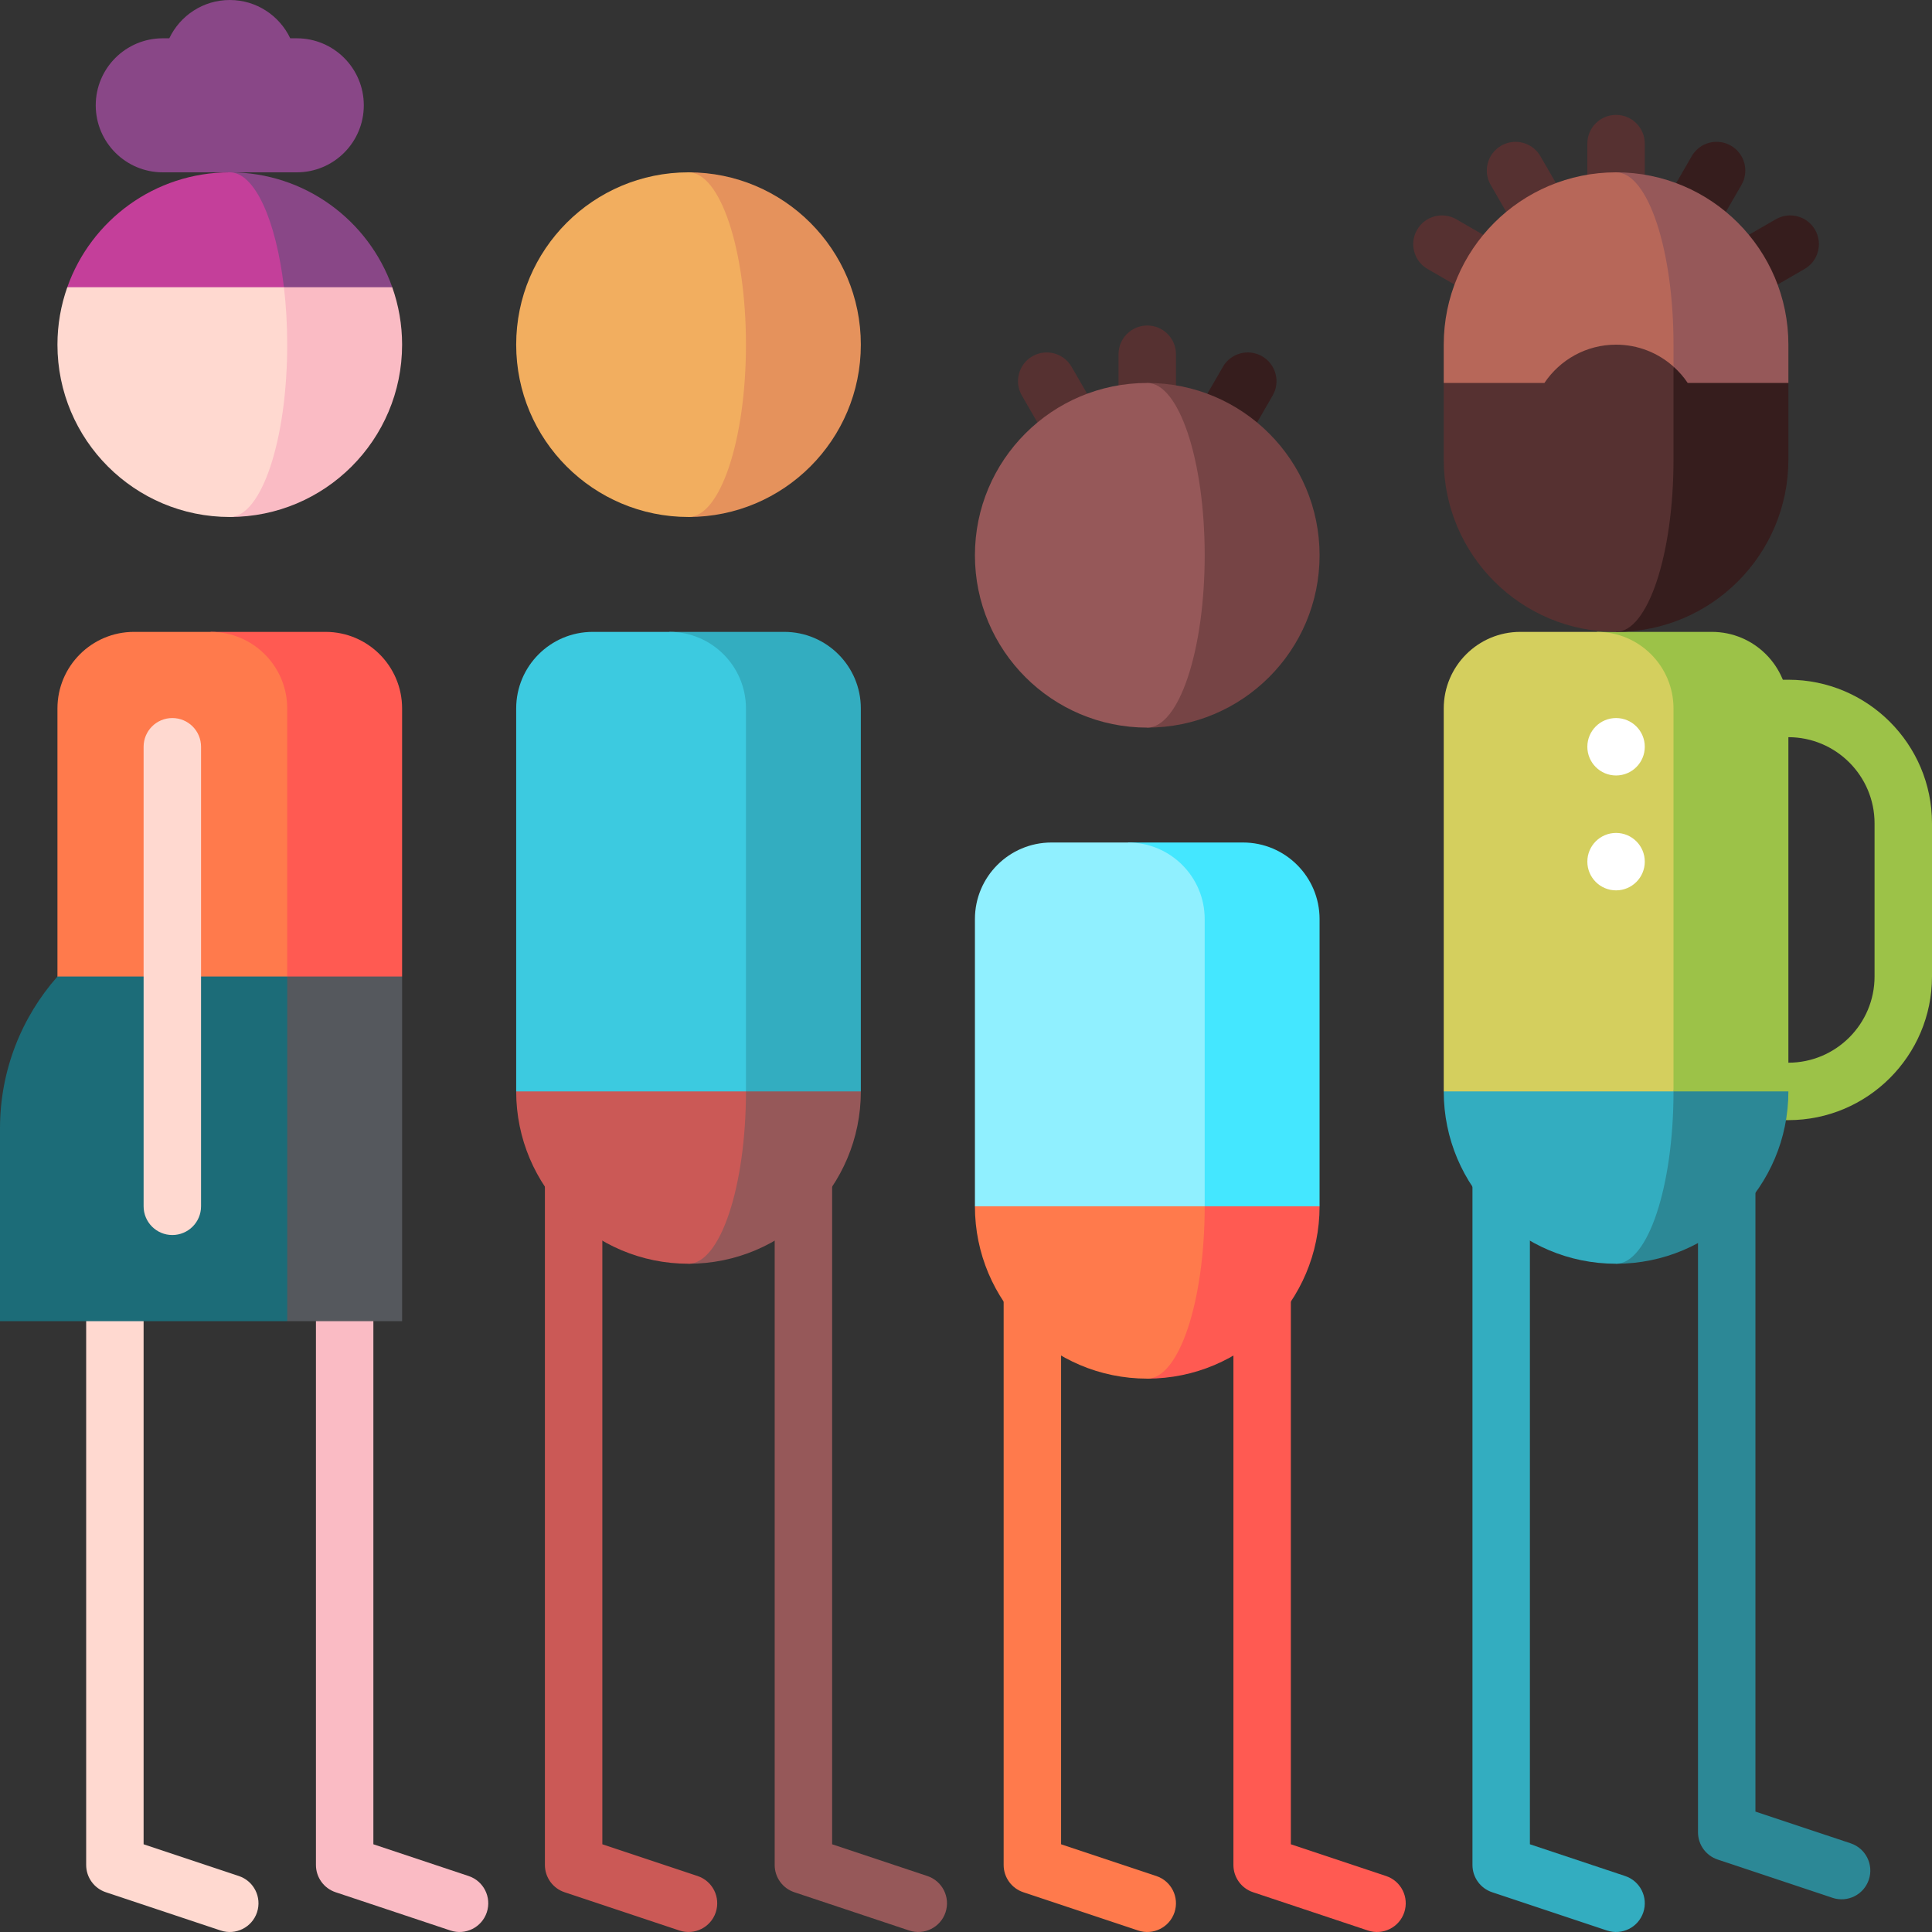 <?xml version="1.0" encoding="iso-8859-1"?>
<!-- Generator: Adobe Illustrator 19.0.0, SVG Export Plug-In . SVG Version: 6.00 Build 0)  -->
<svg version="1.1" id="Capa_1" xmlns="http://www.w3.org/2000/svg" xmlns:xlink="http://www.w3.org/1999/xlink" x="0px" y="0px"
	 viewBox="0 0 512 512" style="enable-background:new 0 0 512 512;" xml:space="preserve">
<rect x="0" y="0" width="512" height="512" fill="#333333" stroke="none"/>
<path style="fill:#33ADC0;" d="M405.439,299.044v189.708l25.24,8.413c3.988,1.329,6.143,5.64,4.815,9.628
	c-1.329,3.988-5.642,6.144-9.628,4.815l-30.444-10.149c-3.108-1.036-5.204-3.945-5.204-7.221V299.044H405.439z"/>
<path style="fill:#2C8896;" d="M465.207,290.379v189.708l25.24,8.413c3.988,1.329,6.143,5.64,4.815,9.628
	c-1.329,3.988-5.642,6.144-9.628,4.815l-30.444-10.149c-3.108-1.036-5.204-3.945-5.204-7.221V290.379H465.207z"/>
<path style="fill:#FF7A4C;" d="M281.198,299.044v189.708l25.24,8.413c3.988,1.329,6.143,5.64,4.815,9.628
	c-1.329,3.988-5.642,6.144-9.628,4.815l-30.444-10.149c-3.108-1.036-5.204-3.945-5.204-7.221V299.044H281.198z"/>
<path style="fill:#FF5A52;" d="M342.09,299.044v189.708l25.24,8.413c3.988,1.329,6.143,5.64,4.815,9.628
	c-1.329,3.988-5.642,6.144-9.628,4.815l-30.444-10.149c-3.108-1.036-5.204-3.945-5.204-7.221V299.044H342.09z"/>
<path style="fill:#CB5956;" d="M159.627,299.044v189.708l25.24,8.413c3.988,1.329,6.143,5.64,4.815,9.628
	c-1.329,3.988-5.642,6.144-9.628,4.815l-30.444-10.149c-3.108-1.036-5.204-3.945-5.204-7.221V299.044H159.627z"/>
<path style="fill:#965859;" d="M220.519,299.044v189.708l25.24,8.413c3.988,1.329,6.143,5.64,4.815,9.628
	c-1.329,3.988-5.642,6.144-9.628,4.815l-30.444-10.149c-3.108-1.036-5.204-3.945-5.204-7.221V299.044H220.519z"/>
<path style="fill:#FFD9D0;" d="M38.057,299.044v189.708l25.24,8.413c3.988,1.329,6.143,5.64,4.815,9.628
	c-1.329,3.988-5.642,6.144-9.628,4.815L28.04,501.459c-3.108-1.036-5.204-3.945-5.204-7.221V299.044L38.057,299.044L38.057,299.044z
	"/>
<path style="fill:#FABBC4;" d="M98.949,299.044v189.708l25.24,8.413c3.988,1.329,6.143,5.64,4.815,9.628
	c-1.329,3.988-5.642,6.144-9.628,4.815l-30.444-10.149c-3.108-1.036-5.204-3.945-5.204-7.221V299.044H98.949z"/>
<path style="fill:#9CC248;" d="M473.943,296.848h-45.669v-15.223h45.669c12.59,0,22.834-10.244,22.834-22.835v-40.595
	c0-12.59-10.244-22.834-22.834-22.834h-45.669v-15.223h45.669c20.985,0,38.057,17.072,38.057,38.057v40.595
	C512,279.776,494.928,296.848,473.943,296.848z"/>
<path style="fill:#361D1D;" d="M481.008,60.892c-2.102-3.64-6.757-4.888-10.397-2.786l-21.543,12.437l12.437-21.542
	c2.102-3.64,0.855-8.296-2.786-10.397c-3.64-2.102-8.296-0.855-10.397,2.786l-12.437,21.542l-1.609,33.73l43.945-25.372
	C481.863,69.188,483.11,64.532,481.008,60.892z"/>
<path style="fill:#563131;" d="M428.274,30.446c-4.204,0-7.612,3.408-7.612,7.611v24.874L408.225,41.39
	c-2.102-3.64-6.757-4.888-10.397-2.786c-3.64,2.102-4.888,6.757-2.786,10.397l12.437,21.542l-21.542-12.437
	c-3.64-2.102-8.296-0.855-10.397,2.786c-2.102,3.64-0.855,8.296,2.786,10.397l43.945,25.372l13.614-33.729V38.058
	C435.885,33.854,432.477,30.446,428.274,30.446z"/>
<path style="fill:#965859;" d="M182.463,258.791v76.115c25.222,0,45.669-20.447,45.669-45.669L182.463,258.791z"/>
<path style="fill:#CB5956;" d="M197.686,289.237l-15.223-30.446l-45.669,30.446c0,25.222,20.447,45.669,45.669,45.669
	C190.87,334.906,197.686,314.459,197.686,289.237z"/>
<path style="fill:#33ADC0;" d="M207.834,167.453h-30.446l20.297,121.784h30.446V187.75
	C228.132,176.54,219.044,167.453,207.834,167.453z"/>
<path style="fill:#3CCAE0;" d="M177.388,167.453h-20.297c-11.21,0-20.297,9.087-20.297,20.297v101.487h60.892V187.75
	C197.686,176.54,188.598,167.453,177.388,167.453z"/>
<path style="fill:#E5925C;" d="M182.463,45.669v91.338c25.222,0,45.669-20.447,45.669-45.669S207.684,45.669,182.463,45.669z"/>
<path style="fill:#F2AE5F;" d="M197.686,91.338c0-25.222-6.816-45.669-15.223-45.669c-25.222,0-45.669,20.447-45.669,45.669
	s20.447,45.669,45.669,45.669C190.87,137.007,197.686,116.56,197.686,91.338z"/>
<path style="fill:#FF5A52;" d="M304.033,274.014v91.338c25.222,0,45.669-20.447,45.669-45.669L304.033,274.014z"/>
<path style="fill:#FF7A4C;" d="M319.256,319.683l-15.223-45.669l-45.669,45.669c0,25.222,20.447,45.669,45.669,45.669
	C312.44,365.352,319.256,344.905,319.256,319.683z"/>
<path style="fill:#44E7FF;" d="M329.404,223.271h-30.446l20.297,96.412h30.446v-76.115
	C349.702,232.358,340.614,223.271,329.404,223.271z"/>
<path style="fill:#90F0FF;" d="M298.958,223.271h-20.297c-11.21,0-20.297,9.087-20.297,20.297v76.115h60.892v-76.115
	C319.256,232.358,310.168,223.271,298.958,223.271z"/>
<path style="fill:#361D1D;" d="M334.479,94.421c-3.64-2.102-8.296-0.855-10.397,2.786l-18.296,31.69l13.183,7.611l18.296-31.69
	C339.366,101.179,338.119,96.523,334.479,94.421z"/>
<path style="fill:#563131;" d="M304.033,86.264c-4.204,0-7.612,3.408-7.612,7.611v24.874l-12.437-21.542
	c-2.102-3.64-6.757-4.888-10.397-2.786c-3.64,2.102-4.888,6.757-2.786,10.397l24.609,42.624h16.235V93.875
	C311.644,89.672,308.236,86.264,304.033,86.264z"/>
<path style="fill:#764445;" d="M304.033,101.487v91.338c25.222,0,45.669-20.447,45.669-45.669S329.255,101.487,304.033,101.487z"/>
<path style="fill:#965859;" d="M319.256,147.156c0-25.222-6.816-45.669-15.223-45.669c-25.222,0-45.669,20.447-45.669,45.669
	s20.447,45.669,45.669,45.669C312.44,192.825,319.256,172.378,319.256,147.156z"/>
<path style="fill:#2C8896;" d="M428.274,258.791v76.115c25.222,0,45.669-20.447,45.669-45.669L428.274,258.791z"/>
<path style="fill:#33ADC0;" d="M443.497,289.237l-15.223-30.446l-45.669,30.446c0,25.222,20.447,45.669,45.669,45.669
	C436.681,334.906,443.497,314.459,443.497,289.237z"/>
<path style="fill:#9CC248;" d="M453.645,167.453h-30.446l20.297,121.784h30.446V187.75
	C473.943,176.54,464.855,167.453,453.645,167.453z"/>
<path style="fill:#D4CF5E;" d="M423.199,167.453h-20.297c-11.21,0-20.297,9.087-20.297,20.297v101.487h60.892V187.75
	C443.497,176.54,434.409,167.453,423.199,167.453z"/>
<path style="fill:#965859;" d="M428.274,45.669v102.501l45.669-46.684V91.338C473.943,66.116,453.496,45.669,428.274,45.669z"/>
<path style="fill:#B76759;" d="M428.274,45.669c-25.222,0-45.669,20.447-45.669,45.669v10.149l60.892,46.684V91.338
	C443.497,66.116,436.681,45.669,428.274,45.669z"/>
<path style="fill:#361D1D;" d="M447.261,101.487c-1.069-1.596-2.337-3.047-3.764-4.324l-15.223,70.291
	c25.222,0,45.669-20.447,45.669-45.669v-20.297H447.261z"/>
<path style="fill:#563131;" d="M443.497,121.784V97.162c-4.04-3.619-9.372-5.824-15.223-5.824c-7.917,0-14.89,4.03-18.987,10.149
	h-26.682v20.297c0,25.222,20.447,45.669,45.669,45.669C436.681,167.453,443.497,147.006,443.497,121.784z"/>
<g>
	<circle style="fill:#FFFFFF;" cx="428.274" cy="197.899" r="7.611"/>
	<circle style="fill:#FFFFFF;" cx="428.274" cy="228.345" r="7.611"/>
</g>
<path style="fill:#FF5A52;" d="M86.264,167.453H55.818v121.784l50.743-30.446V187.75C106.561,176.54,97.474,167.453,86.264,167.453z
	"/>
<path style="fill:#FF7A4C;" d="M55.818,167.453H35.52c-11.21,0-20.297,9.087-20.297,20.297v101.487h60.892V187.75
	C76.115,176.54,67.028,167.453,55.818,167.453z"/>
<polygon style="fill:#55585D;" points="106.561,258.791 76.115,258.791 45.669,304.46 76.115,350.129 106.561,350.129 "/>
<path style="fill:#1C6C78;" d="M76.115,258.791H15.223C5.755,269.523,0,283.608,0,299.046v51.083h76.115V258.791z"/>
<path style="fill:#FABBC4;" d="M60.892,55.818v81.189c25.222,0,45.669-20.447,45.669-45.669c0-5.339-0.926-10.46-2.609-15.223
	L60.892,55.818z"/>
<path style="fill:#FFD9D0;" d="M17.832,76.115c-1.684,4.763-2.609,9.884-2.609,15.223c0,25.222,20.447,45.669,45.669,45.669
	c8.407,0,15.223-20.447,15.223-45.669c0-5.339-0.309-10.46-0.87-15.223L60.892,55.818L17.832,76.115z"/>
<path style="fill:#894787;" d="M60.892,45.669l14.353,30.446h28.707C97.682,58.379,80.775,45.669,60.892,45.669z"/>
<path style="fill:#C43F9A;" d="M60.892,45.669c-19.883,0-36.79,12.71-43.06,30.446h57.413C73.156,58.379,67.52,45.669,60.892,45.669
	z"/>
<path style="fill:#894787;" d="M78.652,10.149H76.92C74.067,4.154,67.973,0,60.892,0S47.717,4.154,44.864,10.149h-1.732
	c-9.809,0-17.76,7.951-17.76,17.76s7.951,17.76,17.76,17.76h35.52c9.809,0,17.76-7.951,17.76-17.76S88.461,10.149,78.652,10.149z"/>
<path style="fill:#FFD9D0;" d="M45.669,327.294c-4.205,0-7.611-3.407-7.611-7.612V197.899c0-4.205,3.407-7.611,7.611-7.611
	s7.611,3.407,7.611,7.611v121.784C53.28,323.888,49.874,327.294,45.669,327.294z"/>
<g>
</g>
<g>
</g>
<g>
</g>
<g>
</g>
<g>
</g>
<g>
</g>
<g>
</g>
<g>
</g>
<g>
</g>
<g>
</g>
<g>
</g>
<g>
</g>
<g>
</g>
<g>
</g>
<g>
</g>
</svg>
